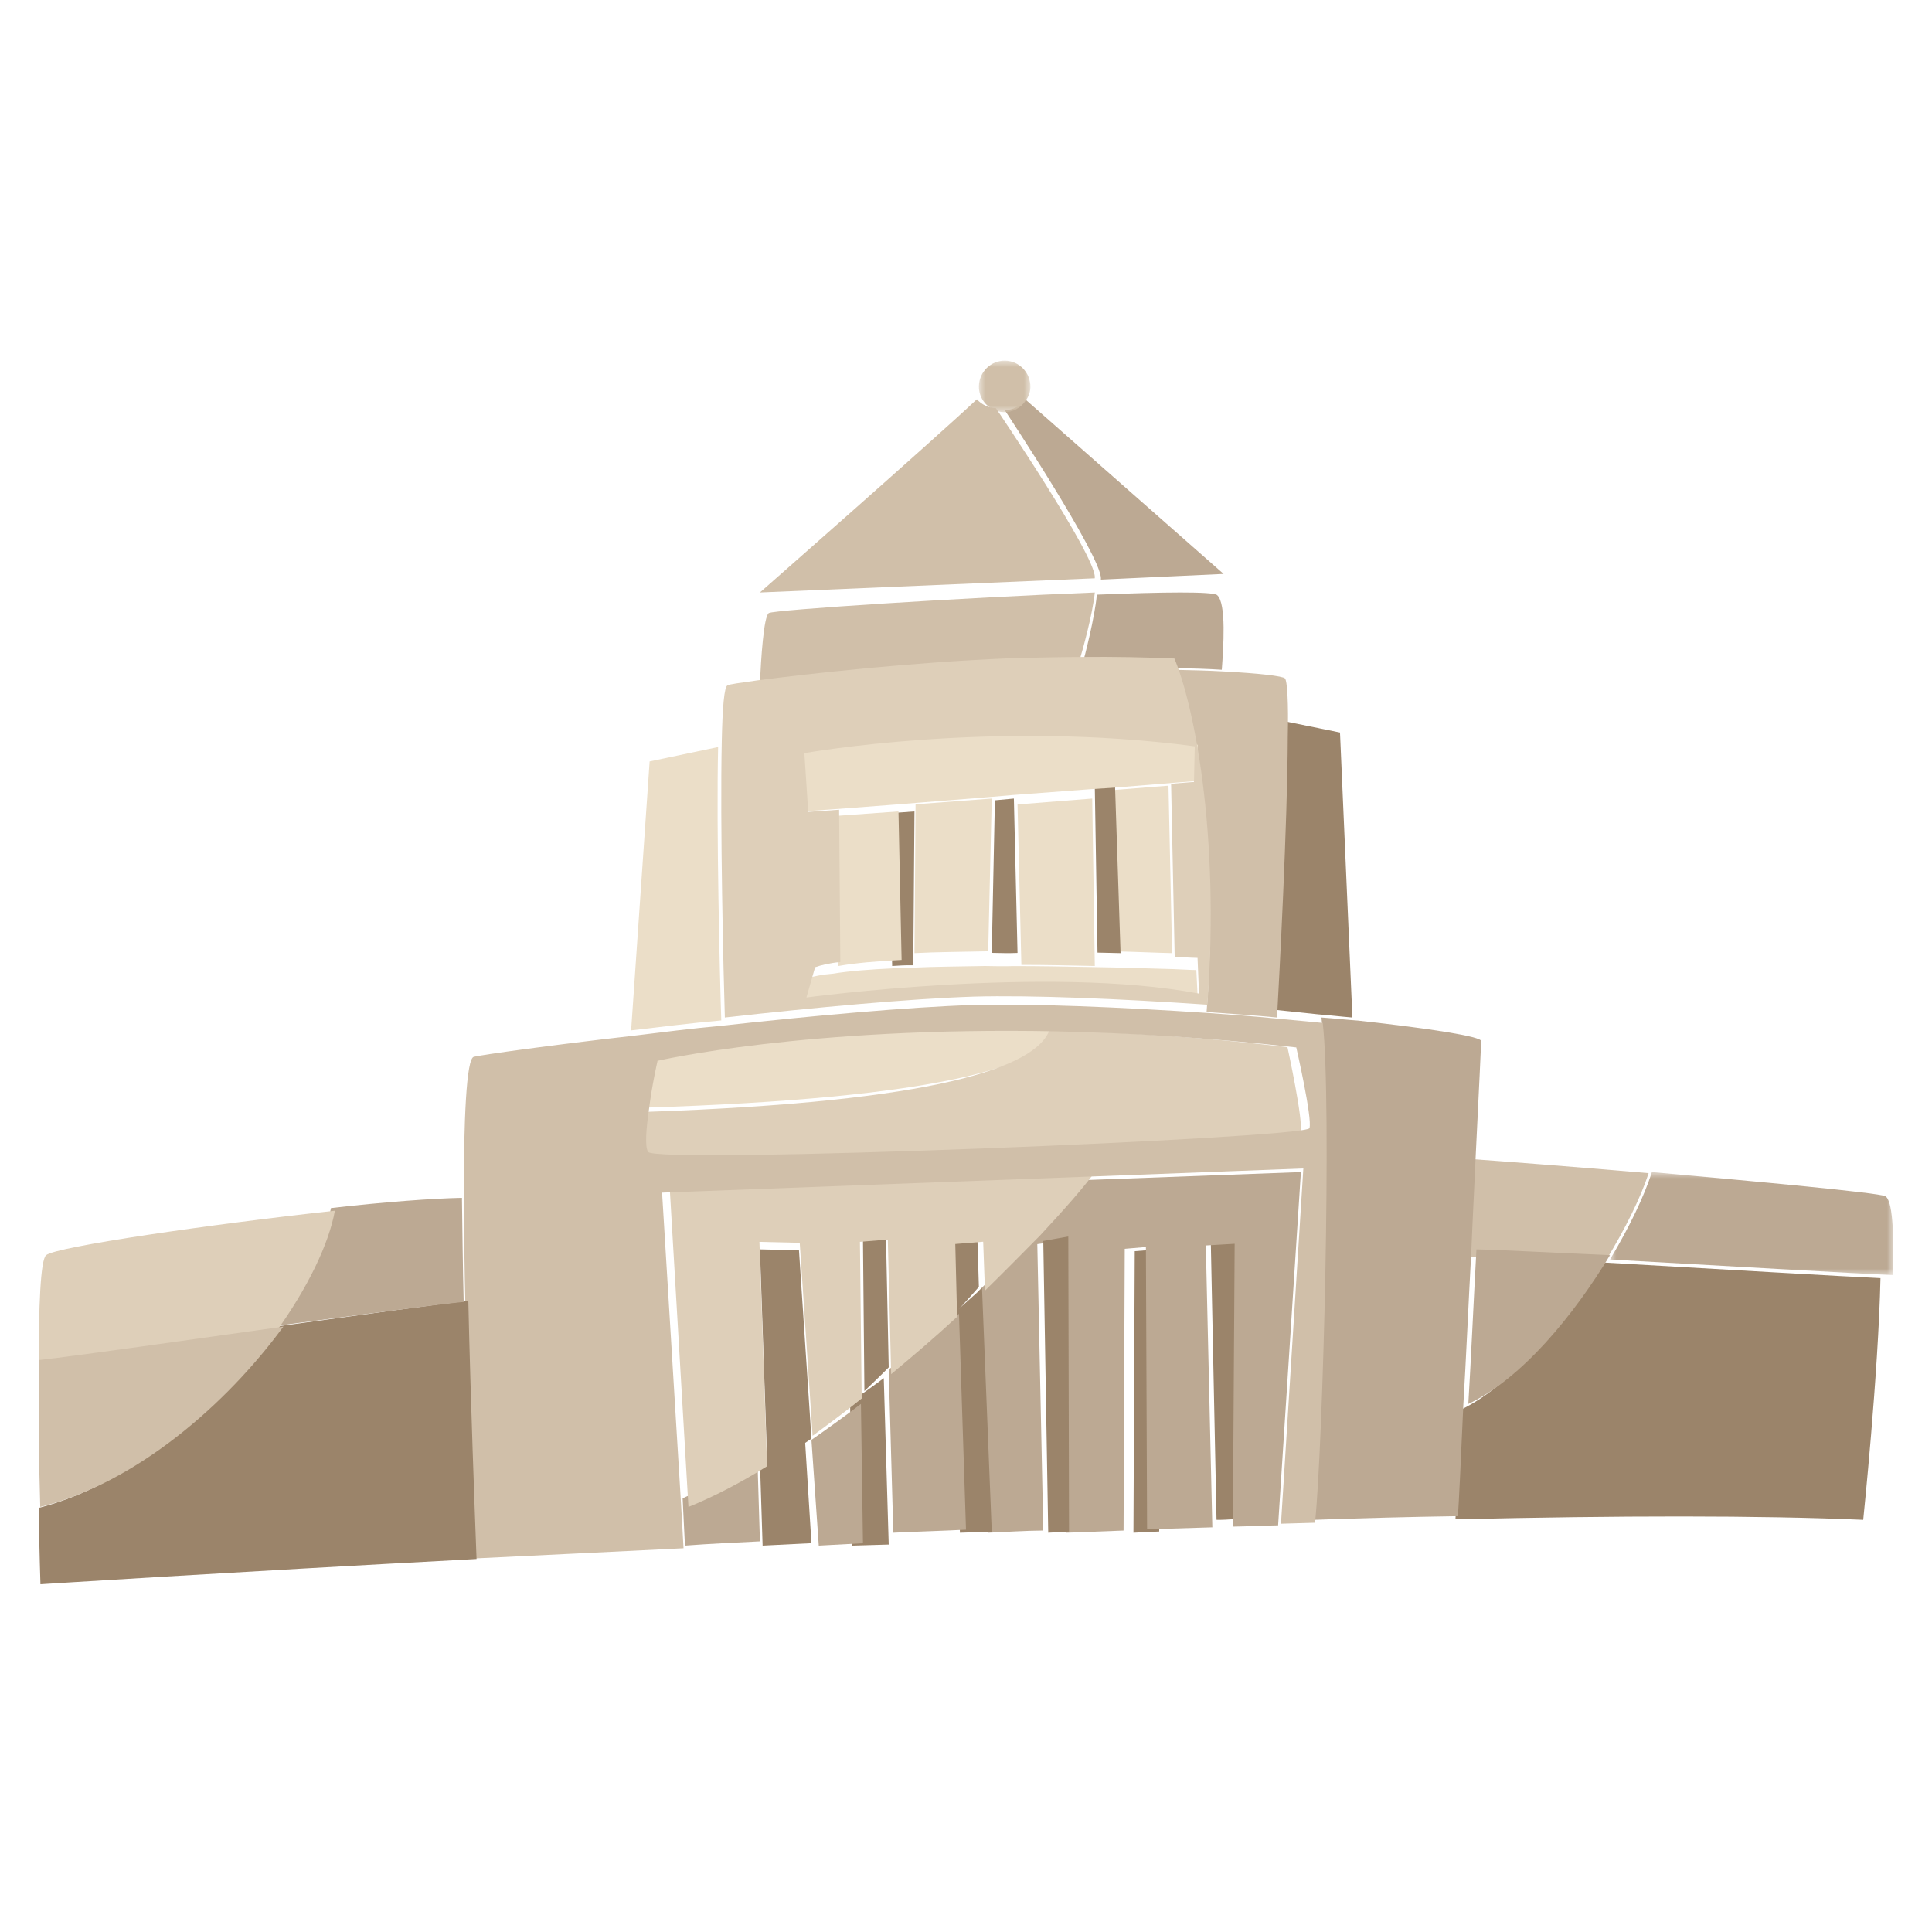 <?xml version="1.0" encoding="UTF-8"?>
<svg width="150px" height="150px" viewBox="0 0 150 150" version="1.1" xmlns="http://www.w3.org/2000/svg" xmlns:xlink="http://www.w3.org/1999/xlink">
    <title>p2-i3</title>
    <defs>
        <polygon id="path-1" points="0 0 22 0 22 8 0 8"></polygon>
        <polygon id="path-3" points="0 0 4 0 4 4 0 4"></polygon>
    </defs>
    <g id="p2-i3" stroke="none" stroke-width="1" fill="none" fill-rule="evenodd">
        <g id="编组" transform="translate(3, 28)">
            <path d="M121.113,70 C129.788,70.5 140.664,71.137 143,71.234 C142.836,78.689 141.659,90 141.659,90 C133.685,89.648 122.574,89.667 110,89.961 C110.07,88.947 110.228,85.687 110.412,81.453 C114.466,79.514 118.411,74.572 121.113,70" id="Fill-1" fill="#9B846A"></path>
            <g transform="translate(122, 63)">
                <mask id="mask-2" fill="white">
                    <use xlink:href="#path-1"></use>
                </mask>
                <g id="Clip-4"></g>
                <path d="M21.98,8 C19.634,7.904 8.712,7.278 0,6.787 C1.517,4.258 2.681,1.809 3.252,0 C11.559,0.747 20.797,1.597 21.363,1.87 C21.936,2.143 22.056,4.663 21.98,8" id="Fill-3" fill="#BCA993" mask="url(#mask-2)"></path>
            </g>
            <path d="M125,63.084 C124.402,64.928 123.185,67.424 121.598,70 C117.017,69.813 113.037,69.599 111,69.555 C111.111,66.903 111.26,64.298 111.362,62 C113.212,62.129 118.852,62.557 125,63.084" id="Fill-5" fill="#D0BFA9"></path>
            <path d="M111.631,69 C113.624,69.044 117.518,69.261 122,69.449 C119.222,74.06 115.168,79.043 111,81 C111.218,77.401 111.403,73.132 111.631,69" id="Fill-7" fill="#BCA993"></path>
            <path d="M112,52.83 C111.992,53.141 111.822,56.697 111.583,61.54 C111.484,63.852 111.34,66.472 111.233,69.14 C111.007,73.27 110.825,77.538 110.61,81.137 C110.424,85.404 110.264,88.691 110.193,89.714 C106.567,89.768 102.851,89.863 99,90 C99.626,83.919 100.311,57.199 99.597,51 C100.582,51.068 101.565,51.177 102.46,51.241 C108.039,51.853 112.008,52.474 112,52.83" id="Fill-9" fill="#BCA993"></path>
            <path d="M96,50.404 C96.144,47.417 96.728,34.931 96.745,28 L101.037,28.873 L102,51 C101.172,50.935 100.261,50.823 99.349,50.755 C98.274,50.637 97.159,50.521 96,50.404" id="Fill-11" fill="#9B846A"></path>
            <path d="M96.982,29.176 C96.964,35.927 96.309,48.09 96.147,51 C94.386,50.83 92.534,50.703 90.679,50.575 C91.733,37.139 89.5,27.341 88,24 C89.44,24.031 90.786,24.059 91.943,24.128 C94.775,24.275 96.581,24.489 96.762,24.67 C96.944,24.85 97.043,26.618 96.982,29.176" id="Fill-13" fill="#D0BFA9"></path>
            <path d="M93,68 L92.875,89.942 C92.385,89.976 91.939,90.009 91.451,89.998 L91,68.13 L93,68 Z" id="Fill-15" fill="#9B846A"></path>
            <path d="M92,16.559 L82.472,17 C82.472,16.958 82.472,16.958 82.475,16.915 C82.51,15.175 75,3.833 75,3.833 C75.658,3.849 76.238,3.512 76.597,3 L92,16.559 Z" id="Fill-17" fill="#BCA993"></path>
            <path d="M87.72,33 L88,46 C86.889,45.978 85.293,45.899 83.426,45.859 L83,33.373 L87.72,33 Z" id="Fill-19" fill="#EBDEC8"></path>
            <path d="M86.899,69 L87,90.906 C86.298,90.936 85.651,90.969 85,91 L85.101,69.142 L86.899,69 Z" id="Fill-21" fill="#9B846A"></path>
            <path d="M91.499,18.204 C92.227,18.832 91.983,22.309 91.859,24 C90.77,23.926 89.505,23.896 88.154,23.863 C86.017,23.765 83.573,23.707 81,23.739 C81.233,22.896 81.994,19.954 82.16,18.169 C87.271,17.962 91.199,17.914 91.499,18.204" id="Fill-23" fill="#BCA993"></path>
            <path d="M98,63 L96.232,90.426 C95.048,90.445 93.905,90.51 92.719,90.526 L92.859,68.567 L90.62,68.698 L91.125,90.582 C89.434,90.635 87.748,90.684 86.059,90.737 L85.968,68.817 L84.325,68.958 L84.233,90.832 C82.775,90.887 81.313,90.942 79.808,91 L79.737,68.287 L77.267,68.631 L77,68.406 C78.958,66.424 80.5,64.783 81.394,63.616 L98,63 Z" id="Fill-25" fill="#BCA993"></path>
            <path d="M83.57,33 L84,46 C83.418,45.988 82.836,45.974 82.21,45.96 L82,33.099 L83.57,33 Z" id="Fill-27" fill="#9B846A"></path>
            <path d="M76,34.458 L81.799,34 L82,47 C80.229,46.96 78.286,46.914 76.299,46.914 L76,34.458 Z" id="Fill-29" fill="#EBDEC8"></path>
            <path d="M79.943,68 L80,90.91 C79.462,90.942 78.924,90.97 78.384,91 L78,68.347 L79.943,68 Z" id="Fill-31" fill="#9B846A"></path>
            <path d="M47.677,54.282 C47.677,54.282 59.248,51.662 79,52.037 C77.852,54.749 70.044,57.273 47,58 C47.225,56.182 47.677,54.282 47.677,54.282" id="Fill-33" fill="#EBDEC8"></path>
            <path d="M73,72.2 C74.572,70.685 76.01,69.255 77.271,68 L77.529,68.226 L78,90.83 C76.592,90.841 75.137,90.941 73.729,91 L73,72.2 Z" id="Fill-35" fill="#BCA993"></path>
            <path d="M75.717,34 L76,45.985 C75.347,46.013 74.653,45.996 74,45.98 L74.244,34.137 L75.717,34 Z" id="Fill-37" fill="#9B846A"></path>
            <path d="M73.243,72 L74,90.921 C73.176,90.949 72.353,90.974 71.529,91 L71,74.002 C71.794,73.306 72.54,72.654 73.243,72" id="Fill-39" fill="#9B846A"></path>
            <g transform="translate(73, 0)">
                <mask id="mask-4" fill="white">
                    <use xlink:href="#path-3"></use>
                </mask>
                <g id="Clip-42"></g>
                <path d="M0.001,1.977 C0.026,0.855 0.954,-0.025 2.045,0 C3.134,0.022 4.025,0.943 3.999,2.068 C3.991,2.47 3.844,2.827 3.61,3.138 C3.237,3.668 2.636,4.017 1.954,3.999 C1.364,3.988 0.826,3.705 0.47,3.294 C0.161,2.926 -0.011,2.473 0.001,1.977" id="Fill-41" fill="#D0BFA9" mask="url(#mask-4)"></path>
            </g>
            <path d="M72.88,68 L73,71.91 C72.412,72.593 71.788,73.273 71.123,74 L71,68.182 L72.88,68 Z" id="Fill-43" fill="#9B846A"></path>
            <path d="M74,34 L73.724,45.857 C71.739,45.904 69.8,45.906 68,46 L68.084,34.447 L74,34 Z" id="Fill-45" fill="#EBDEC8"></path>
            <path d="M81.997,16.898 L56,18 C56,18 69.343,6.285 72.845,3 C73.197,3.398 73.731,3.673 74.316,3.684 C74.316,3.684 82.036,15.066 82,16.812 C81.997,16.857 81.997,16.857 81.997,16.898" id="Fill-47" fill="#D0BFA9"></path>
            <path d="M71.455,74 L72,90.764 C70.12,90.858 68.239,90.909 66.357,91 L66,78.33 C67.867,76.917 69.731,75.46 71.455,74" id="Fill-49" fill="#BCA993"></path>
            <path d="M68,35 L67.906,46.944 C67.343,46.931 66.78,46.966 66.268,47 L66,35.143 L68,35 Z" id="Fill-51" fill="#9B846A"></path>
            <path d="M65.616,79 L66,91.918 C65.042,91.943 64.137,91.972 63.178,92 L63,80.875 C63.874,80.265 64.743,79.655 65.616,79" id="Fill-53" fill="#9B846A"></path>
            <path d="M67.873,47.128 C69.633,47.045 71.527,47.042 73.469,47 C74.191,47.015 74.958,47.03 75.679,47.006 C77.754,47.006 79.783,47.045 81.634,47.079 C82.265,47.092 82.85,47.104 83.435,47.114 C85.331,47.15 86.951,47.221 88.079,47.241 C89.205,47.302 89.884,47.315 89.884,47.315 L90,49.735 C78.05,47.791 59,50 59,50 L59.686,47.946 C60.186,47.799 60.865,47.656 61.678,47.595 C62.948,47.384 64.619,47.261 66.427,47.178 C66.879,47.148 67.376,47.118 67.873,47.128" id="Fill-55" fill="#EBDEC8"></path>
            <path d="M59,30.361 C59,30.361 73.939,27.698 90,29.823 L89.937,32.635 L88.119,32.777 L83.301,33.169 L81.712,33.269 L75.621,33.727 L73.984,33.87 L68.168,34.334 L66.394,34.476 L61.758,34.828 L59.306,35 L59,30.361 Z" id="Fill-57" fill="#EBDEC8"></path>
            <path d="M65.787,68 L66,78.161 C65.37,78.804 64.742,79.401 64.112,80 L64,68.172 L65.787,68 Z" id="Fill-59" fill="#9B846A"></path>
            <path d="M67,46.529 C65.135,46.623 63.41,46.762 62.1,47 L62,35.341 L66.757,35 L67,46.529 Z" id="Fill-61" fill="#EBDEC8"></path>
            <path d="M63.843,81 L64,91.816 C62.84,91.877 61.683,91.937 60.569,92 L60,83.792 C61.266,82.906 62.576,81.975 63.843,81" id="Fill-63" fill="#BCA993"></path>
            <path d="M59.45,83 L60,91.811 C58.709,91.874 57.459,91.939 56.209,92 L56,85.447 C57.133,84.677 58.27,83.864 59.45,83" id="Fill-65" fill="#9B846A"></path>
            <path d="M59.032,69.07 L60,83.694 C58.83,84.508 57.703,85.275 56.579,86 L56,69 L59.032,69.07 Z" id="Fill-67" fill="#9B846A"></path>
            <path d="M75.335,23.315 C67.635,23.629 59.793,24.512 56,25 C56.086,23.196 56.288,19.851 56.692,19.596 C57.091,19.343 71.883,18.391 82,18 C81.834,19.671 81.067,22.427 80.831,23.215 C79.029,23.221 77.182,23.269 75.335,23.315" id="Fill-69" fill="#D0BFA9"></path>
            <path d="M90.739,50.004 C83.96,49.541 77.092,49.254 72.61,49.377 C67.68,49.535 60.258,50.218 53.277,51 C53.171,47.693 52.897,35.954 53.04,29.485 C53.094,26.987 53.222,25.294 53.49,25.21 C53.624,25.126 54.468,25.011 55.849,24.817 C59.677,24.321 67.591,23.428 75.362,23.109 C77.226,23.062 79.089,23.014 80.909,23.008 C83.525,22.978 86.008,23.034 88.18,23.127 C89.613,26.506 91.746,36.415 90.739,50.004 L90.739,50.004 Z M59.61,49.445 C59.61,49.445 78.341,46.918 90.091,49.142 L89.977,46.372 C89.977,46.372 89.309,46.358 88.202,46.288 L87.923,32.85 L89.7,32.71 L89.762,29.946 C74.057,27.858 59.451,30.475 59.451,30.475 L59.75,35.035 L62.148,34.867 L62.243,46.693 C61.443,46.763 60.775,46.926 60.284,47.095 L59.61,49.445 Z" id="Fill-71" fill="#DECFB9"></path>
            <path d="M55.797,85 L56,91.67 C54.034,91.766 52.065,91.858 50.179,92 L50,88.33 C51.814,87.517 53.804,86.377 55.797,85" id="Fill-73" fill="#BCA993"></path>
            <path d="M73.334,68.408 L71.168,68.585 L71.309,74.237 C69.691,75.738 67.941,77.236 66.189,78.688 L65.93,68.24 L63.765,68.416 L63.9,80.579 C62.646,81.59 61.346,82.555 60.09,83.475 L59.091,68.491 L55.962,68.419 L56.558,85.838 C54.459,87.146 52.363,88.227 50.452,89 L49,64.285 L82,63 C81.137,64.199 79.646,65.884 77.752,67.921 C76.488,69.202 75.047,70.661 73.472,72.207 L73.334,68.408 Z" id="Fill-75" fill="#DECFB9"></path>
            <path d="M52.755,30 C52.608,36.382 52.89,47.964 53,51.226 C50.574,51.44 48.198,51.742 46,52 L47.437,31.118 L52.755,30 Z" id="Fill-77" fill="#EBDEC8"></path>
            <path d="M47.216,58.323 C69.727,57.551 77.356,54.875 78.477,52 C84.01,52.127 90.2,52.501 96.957,53.298 C96.957,53.298 98.207,59.032 97.97,59.812 C97.775,60.636 47.698,62.75 47.146,61.726 C46.89,61.259 47.007,59.836 47.216,58.323" id="Fill-79" fill="#DECFB9"></path>
            <path d="M98.665,59.587 C98.905,58.837 97.642,53.322 97.642,53.322 C90.814,52.555 84.56,52.196 78.969,52.072 C59.474,51.69 48.052,54.362 48.052,54.362 C48.052,54.362 47.606,56.3 47.384,58.154 C47.173,59.609 47.054,60.979 47.313,61.428 C47.871,62.411 98.468,60.379 98.665,59.587 M72.529,50.028 C77.05,49.906 83.977,50.19 90.814,50.651 C92.601,50.778 94.384,50.907 96.081,51.078 C97.332,51.192 98.535,51.306 99.696,51.42 C100.41,57.588 99.724,84.175 99.099,90.225 C98.203,90.25 97.307,90.276 96.456,90.301 L98.191,62.719 L81.894,63.337 L48.404,64.595 L49.878,88.795 L50.07,92.205 C44.335,92.481 38.871,92.76 33.766,93 C33.626,89.324 33.315,81.216 33.133,73.378 C33.062,70.546 33.034,67.755 33,65.231 C33.006,58.946 33.203,54.17 33.79,54.049 C34.463,53.888 39.623,53.16 46.169,52.416 C48.325,52.156 50.656,51.852 53.034,51.638 C60.074,50.862 67.558,50.185 72.529,50.028" id="Fill-81" fill="#D0BFA9"></path>
            <path d="M33.361,73 C33.545,81.004 33.858,89.285 34,93.039 C14.273,94.092 0.14,95 0.14,95 C0.14,95 0.057,92.511 0,89.075 C7.346,87.203 14.244,81.027 18.571,74.976 C25.084,74.082 31.145,73.222 33.361,73" id="Fill-83" fill="#9B846A"></path>
            <path d="M32.865,65 C32.899,67.503 32.929,70.271 33,73.081 C30.753,73.297 24.606,74.132 18,75 C20.55,71.629 22.226,68.286 22.696,65.794 C26.913,65.312 30.67,65.041 32.865,65" id="Fill-85" fill="#BCA993"></path>
            <path d="M23,66 C22.543,68.546 20.912,71.962 18.431,75.407 C11.113,76.455 3.254,77.624 0,78 C0.008,73.516 0.135,69.795 0.586,69.448 C1.36,68.792 13.412,67.043 23,66" id="Fill-87" fill="#DECFB9"></path>
            <path d="M0.015,77.595 C3.367,77.219 11.462,76.049 19,75 C14.603,81.008 7.591,87.142 0.124,89 C0.018,85.632 -0.025,81.319 0.015,77.595" id="Fill-89" fill="#D0BFA9"></path>
        </g>
    </g>
</svg>